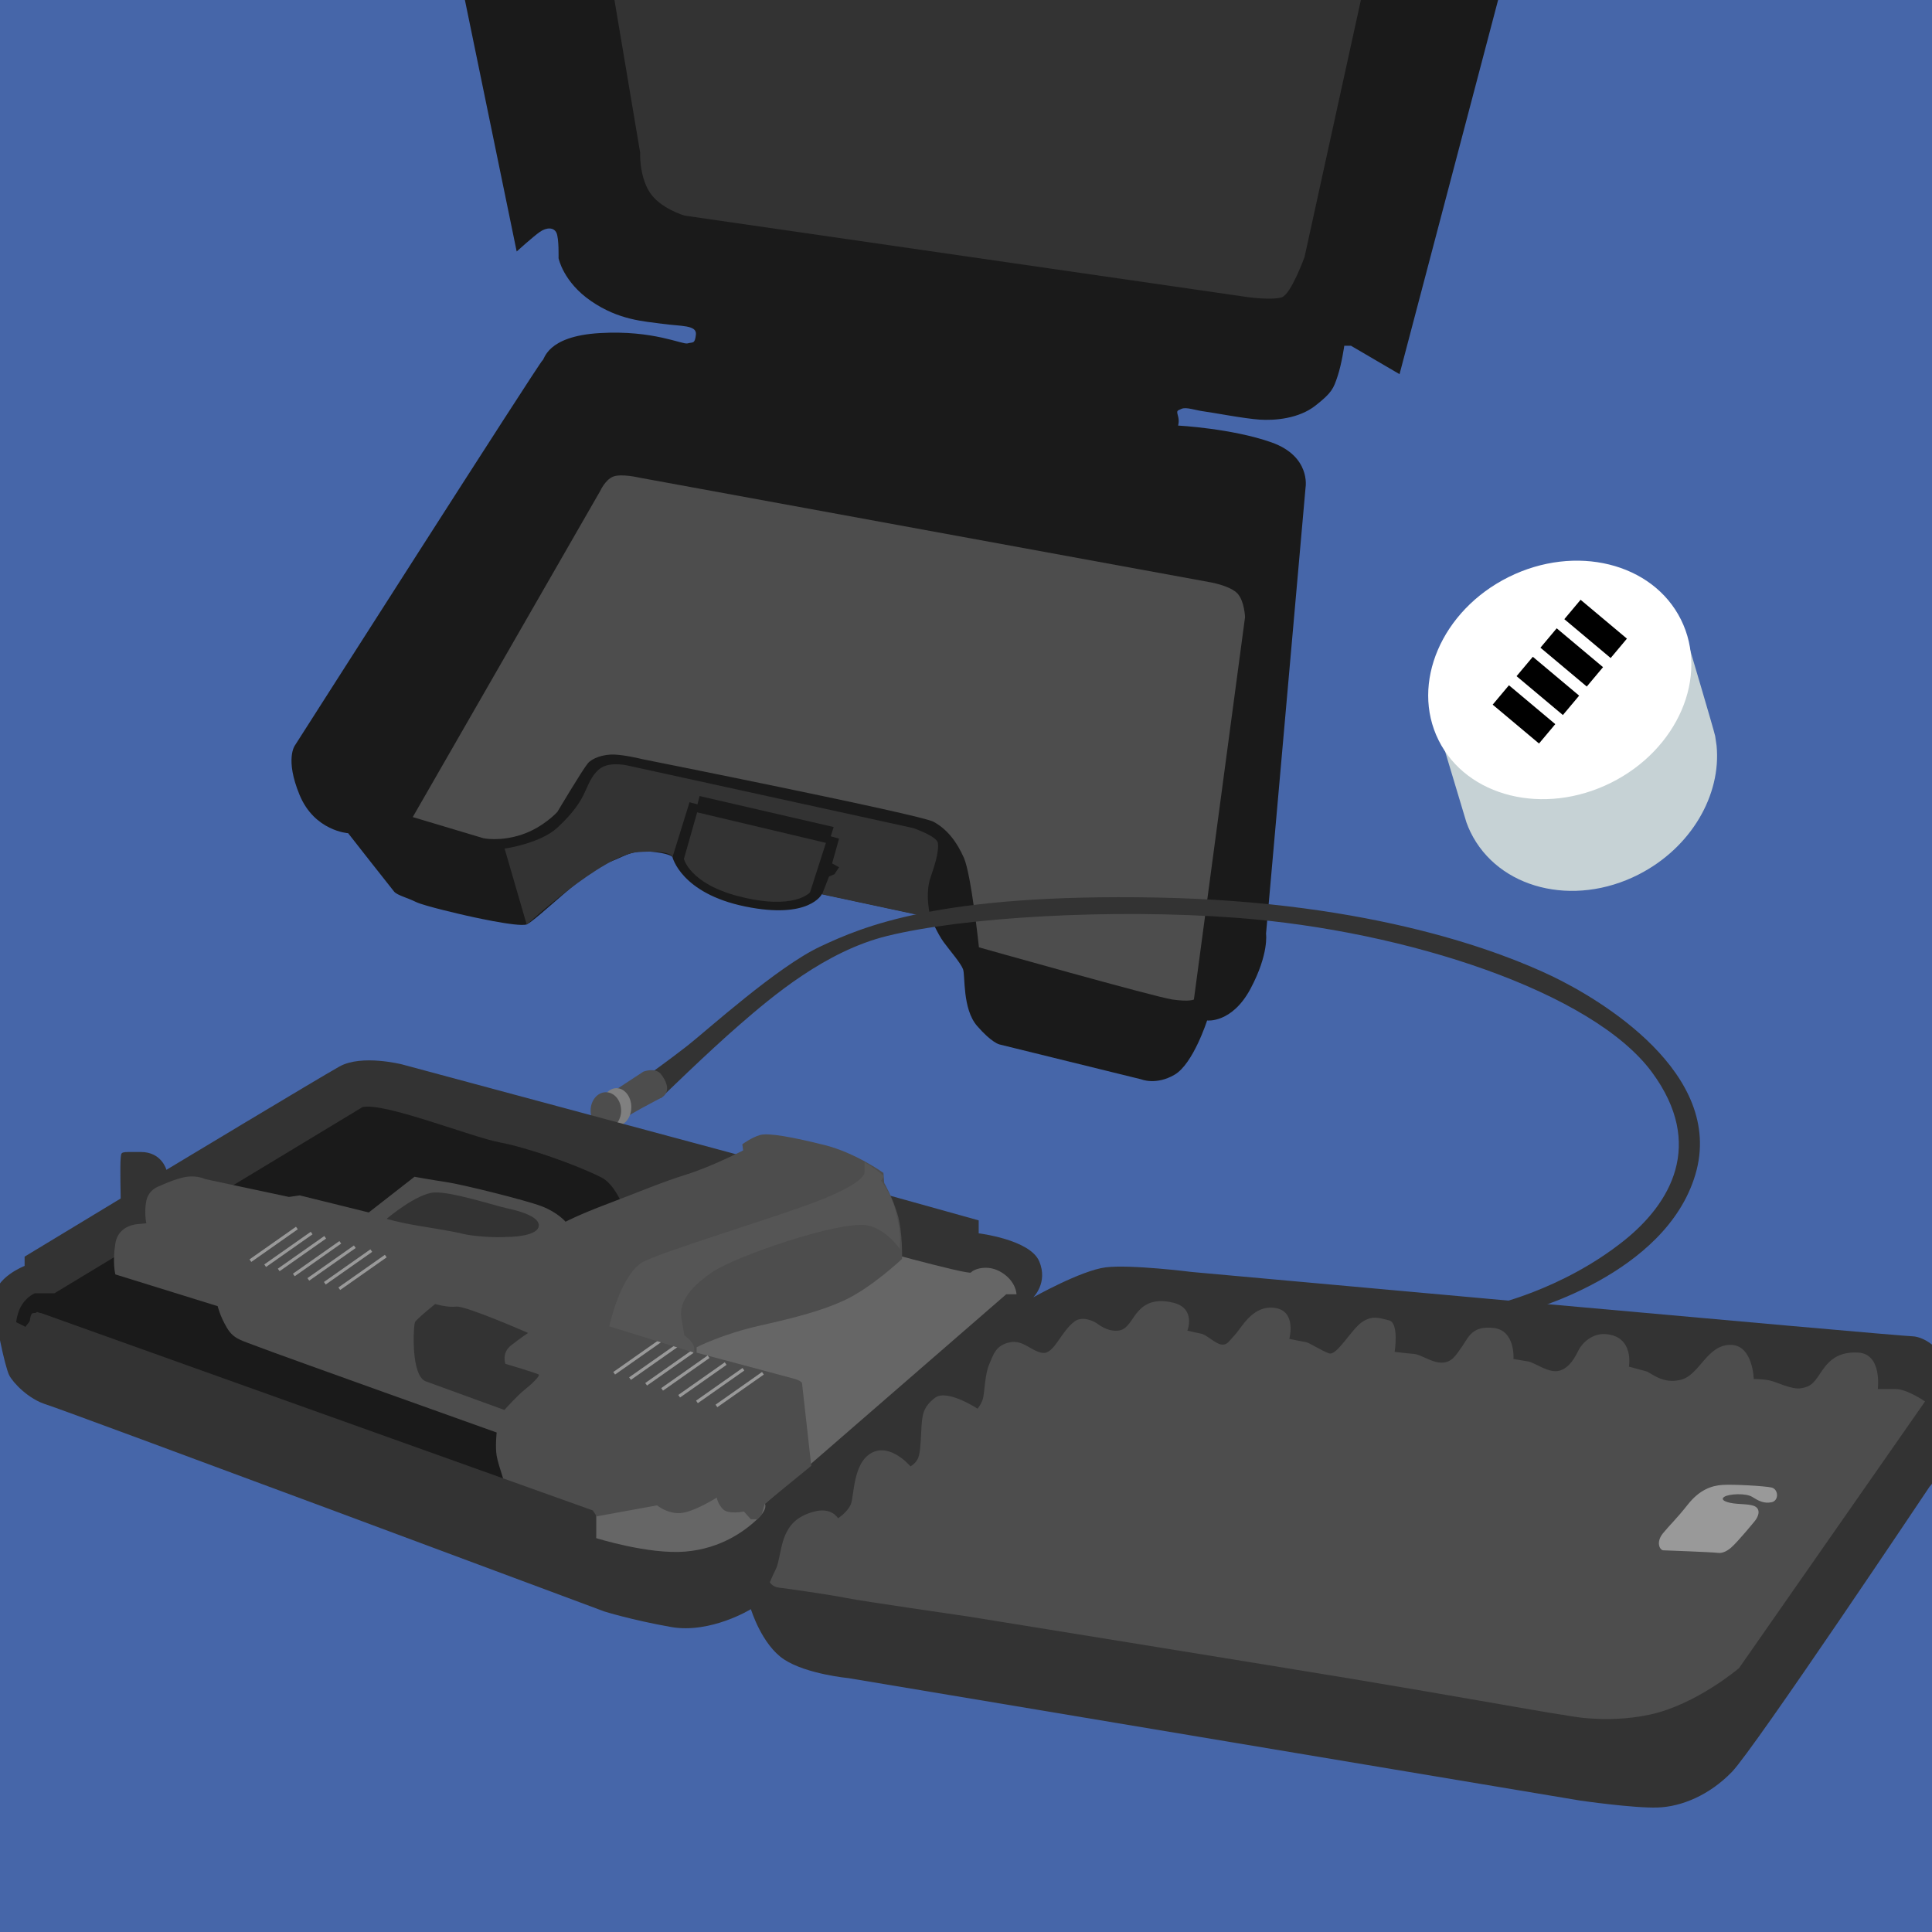<?xml version="1.0" encoding="UTF-8"?>
<svg preserveAspectRatio="xMidYMid slice" width="300px" height="300px" xmlns="http://www.w3.org/2000/svg" xmlns:xlink="http://www.w3.org/1999/xlink" id="Background" viewBox="0 0 300 300">
  <defs>
    <style>
      .cls-1 {
        fill: #4d4d4d;
      }

      .cls-2 {
        fill: #fff;
      }

      .cls-3 {
        fill: none;
      }

      .cls-4 {
        fill: #4666a9;
      }

      .cls-5 {
        fill: #666;
      }

      .cls-6 {
        fill: #555;
      }

      .cls-7 {
        fill: #00a481;
      }

      .cls-8 {
        fill: #333;
      }

      .cls-9 {
        fill: #1a1a1a;
      }

      .cls-10 {
        fill: #999;
      }

      .cls-11 {
        fill: gray;
      }

      .cls-12 {
        clip-path: url(#clippath);
      }

      .cls-13 {
        fill: #c6d2d5;
      }
    </style>
    <clipPath id="clippath">
      <rect class="cls-3" width="300" height="300"></rect>
    </clipPath>
  </defs>
  <rect class="cls-4" width="300" height="300"></rect>
  <g>
    <path class="cls-13" d="M266.31,114.22c-.18-.89-4.22-14.48-4.22-14.48,0,0-.75-1.95-1.21-2.9-4.29-8.82-15.98-11.77-26.12-6.6-9.91,5.06-14.66,16.01-10.88,24.73l3.82,12.71c.18.51.39,1.01.63,1.51,4.29,8.82,15.98,11.77,26.12,6.6,8.18-4.18,12.85-12.37,12.1-20.01l-.23-1.56Z"></path>
    <ellipse class="cls-2" cx="242.2" cy="105.56" rx="21.02" ry="17.84" transform="translate(-21.66 119.04) rotate(-26.47)"></ellipse>
    <g>
      <rect x="245.8" y="92.95" width="3.93" height="9.39" transform="translate(13.73 224.73) rotate(-50.01)"></rect>
      <rect x="242.09" y="97.38" width="3.93" height="9.39" transform="translate(9.01 223.47) rotate(-50.01)"></rect>
      <rect x="238.38" y="101.8" width="3.93" height="9.39" transform="translate(4.3 222.21) rotate(-50.01)"></rect>
      <rect x="234.67" y="106.22" width="3.93" height="9.39" transform="translate(-.41 220.95) rotate(-50.01)"></rect>
    </g>
  </g>
  <g class="cls-12">
    <g>
      <path class="cls-3" d="M111.88,106.37c-.16-.06-.31-.13-.45-.21-4.54,2.01-2.22,1.88.45.21Z"></path>
      <path class="cls-7" d="M158.86,127.53s0-.05-.01-.07c0,.07,0,.08.01.07Z"></path>
      <path class="cls-9" d="M182.92,66.12s.24-.64,0-1.52-.16-.8.56-1.12,2.17.24,3.45.4,6.26,1.12,8.66,1.28,6.1-.16,8.66-2.17c2.57-2.01,2.81-2.65,3.45-4.57.64-1.93,1.04-4.73,1.04-4.73h1.04l7.54,4.41L234.27-6.25s-5.54-2.41-6.98-2.73-3.37-.8-3.37-.8l1.6-7.3s1.12-4.97-.8-9.47c-1.93-4.49-9.23-7.7-9.23-7.7l-27.6-2.01s-5.3-.56-10.91,2.89c-5.62,3.45-5.78,11.39-5.78,11.39v3.61l-13.96-.8v-5.46h.72s3.13-8.34-11.79-9.31c-14.92-.96-14.2,4.73-14.2,4.73v.8h1.28v1.36l-1.29.8v.56l1.29.08v3.05s-6.26-.08-9.07-2.17-3.61-3.37-3.61-3.37c0,0-.16-2.57-.88-4.49s-1.12-2.25-1.12-2.25c0,0,1.12-4.33-1.68-6.1-2.81-1.77-4.57-.88-4.57-.88,0,0-1.44-1.44-4.97-2.41-3.53-.96-21.9-1.6-21.9-1.6,0,0-4.33-.72-9.31,3.61-4.97,4.33-2.57,4.41-2.57,4.41,0,0-.64,5.05-.24,6.18s1.12,6.58,1.12,6.58c0,0-.72-.16-2.89.64s-3.85,2.65-3.85,2.65l12.52,60.81s2.57-2.33,3.61-3.05,2.17-.72,2.57.16.32,3.93.32,3.93c0,0,.72,3.69,5.05,6.66,4.33,2.97,8.18,3.13,11.07,3.53s5.38.16,5.21,1.68-.48,1.12-1.28,1.36-5.3-2.09-13.64-1.6c-8.34.48-8.58,4.17-8.91,4.25s-38.43,59.77-38.43,59.77c0,0-1.6,2.09.72,7.7,2.33,5.62,7.54,5.94,7.54,5.94,0,0,6.66,8.5,7.14,9.07s2.09.96,3.37,1.6,7.7,2.09,7.7,2.09c0,0,8.18,1.89,9.51,1.4s9.75-8.79,12.28-9.51c2.53-.72,3.61-2.05,6.74-1.81s3.61.84,3.61.84c0,0,1.32,5.66,11.31,7.7,9.99,2.05,11.91-1.93,11.91-1.93l16.85,3.61s1.08,2.53,2.05,3.85,2.65,3.25,3.01,4.21-.12,6.14,2.17,8.79,3.49,2.89,3.49,2.89l22.02,5.42s2.29.96,5.17-.72c2.89-1.68,5.05-8.42,5.05-8.42,0,0,3.85.48,6.74-4.93,2.89-5.42,2.41-8.54,2.41-8.54l6.14-69.32s.84-4.81-5.3-6.98-14.52-2.61-14.52-2.61Z"></path>
      <path class="cls-1" d="M64.1,126.86l29.12-50.66s.75-1.68,1.96-2.18c1.27-.52,4.05.14,4.05.14l88.89,16.29s3.05.56,4.09,1.77,1.12,3.61,1.12,3.61l-7.94,59.37s-.64.4-3.37,0-30.01-8.1-30.01-8.1c0,0-1.2-11.31-2.33-13.88s-2.65-4.49-4.73-5.62-45.17-9.71-45.17-9.71c0,0-2.57-.64-4.33-.72s-3.5.56-4.17,1.36c-.84,1-4.73,7.54-4.73,7.54,0,0-2.17,2.41-5.54,3.53-3.37,1.12-5.94.56-5.94.56l-10.99-3.29Z"></path>
      <path class="cls-8" d="M78.36,131.79l3.43,11.79s11.81-10.86,17.22-11.26,5.41.79,5.41.79l2.65-8.54,1.23.33.33-1.29,20.82,4.81-.45,1.44,1.29.36-1.08,3.85,1.08.6-.72,1.08-.84.36-1.08,2.77,16.85,3.61s-.96-3.49,0-6.26c.96-2.77,1.26-4.21,1.14-5.3s-3.85-2.35-3.85-2.35l-44.15-9.67s-2.66-.68-4.23.28c-1.24.76-1.87,2.17-2.53,3.67s-1.74,3.26-4.33,5.66c-2.68,2.48-8.18,3.25-8.18,3.25Z"></path>
      <path class="cls-8" d="M108.25,126.15l-2.05,7.22s.89,3.84,8.49,5.8c8.7,2.25,11.09-.61,11.09-.61l2.47-7.68-19.99-4.74Z"></path>
      <path class="cls-8" d="M116.01-26.38s.4-5.13-2.97-8.02c-3.37-2.89-6.9-4.49-6.9-4.49l-17.49-1.28,10.75,63.86s-.16,3.53,1.44,6.1,5.46,3.69,5.46,3.69l87.61,12.68s3.69.48,5.13,0,3.53-6.26,3.53-6.26l14.6-66.59s-2.25-2.57-4.49-2.73c-2.25-.16-24.71-2.25-24.71-2.25,0,0-5.3-.64-8.83,3.37s-3.53,8.34-3.69,9.79-.96,3.69-2.89,4.81c-1.93,1.12-7.06.32-7.06.32l-41.56-4.65s-4.92-.66-6.5-3.05c-1.4-2.13-1.48-3.2-1.44-5.3Z"></path>
    </g>
    <g>
      <g>
        <path class="cls-8" d="M100.47,167.04s3.29-2.33,6.26-4.65c2.97-2.33,13.96-12.28,20.62-15.4,6.66-3.13,18.45-8.26,52.31-7.62,33.86.64,53.91,8.66,61.3,12.19,7.38,3.53,26.96,15.08,22.3,30.81-4.65,15.72-26.64,21.34-26.64,21.34l-5.3-.96s11.08-2.3,20.86-10.11c7.15-5.71,12.65-14.87,4.33-26.15-9.18-12.45-38.09-21.96-64.35-23.96-19.7-1.5-42.71-.08-54.42,2.81-9.6,2.37-17.89,9.43-22.89,13.77-5,4.33-12.22,11.39-12.22,11.39l-2.17-3.45Z"></path>
        <path class="cls-1" d="M102.64,170.49c1.6-.88.88-2.57,0-3.69-.88-1.12-2.73-.4-2.73-.4l-7.7,5.05s3.68,3.52,3.93,2.88,6.5-3.85,6.5-3.85Z"></path>
        <path class="cls-11" d="M98.03,171.91c0,.52-.11,1.01-.29,1.43-.4.9-1.15,1.51-2.02,1.51-1.28,0-2.31-1.32-2.31-2.94s1.04-2.94,2.31-2.94,2.31,1.32,2.31,2.94Z"></path>
        <ellipse class="cls-1" cx="94.08" cy="172.45" rx="2.37" ry="2.85"></ellipse>
      </g>
      <path class="cls-8" d="M160.4,201.5s2.41-2.29.96-5.66c-1.44-3.37-9.39-4.33-9.39-4.33v-2.01l-13.48-3.76-76.06-20.46s-6.26-1.6-9.71.32c-3.24,1.81-26.88,16.05-26.88,16.05,0,0-.72-2.77-3.97-2.77s-3.01-.12-3.13.96,0,6.26,0,6.26l-14.92,9.03v1.44s-4.69,1.81-4.69,5.05,1.68,10.71,2.29,11.91,3.01,3.73,5.78,4.57,86.65,32.13,86.65,32.13c0,0,4.21,1.32,10.35,2.41,6.14,1.08,12.4-2.77,12.4-2.77,0,0,1.68,5.54,5.17,7.82s9.99,2.89,9.99,2.89l113.6,19.01s8.3,1.2,12.03,1.08c3.73-.12,8.06-1.93,11.55-5.54s30.69-44.29,30.69-44.29c0,0,2.17-2.41,2.65-4.21s-.48-11.07-.48-11.07c0,0,.68-1.18.48-3.01-.3-2.83-3.37-4.99-5.3-5.05-2.95-.09-111.92-9.99-111.92-9.99,0,0-9.51-1.2-13.36-.72-3.85.48-11.31,4.69-11.31,4.69Z"></path>
      <path class="cls-5" d="M133.12,193.23s17.34,4.81,17.66,4.36,2.56-1.41,4.81.03,2.25,3.36,2.25,3.36h-1.6l-37.47,32.53s.56.76-1.2,2.41-5.44,4.53-11.14,5.01-13.85-2.09-13.85-2.09v-5.94l-3.73-13.96,4.57-16.45,19.98-6.35,19.74-2.92Z"></path>
      <path class="cls-9" d="M56.29,171.91l-47.84,28.91h-3.05s-1.12.47-1.93,1.68-.96,2.81-.96,2.81l1.44.72,1.77-2.32,77.95,28.08,3.88-27.6,11.42-9.52s-1.79-9.9-5.56-11.82c-3.77-1.93-11.47-4.65-15.81-5.46s-17.95-6.26-21.32-5.48Z"></path>
      <path class="cls-1" d="M242.6,266.24s6.38,1.56,13.6,0c7.22-1.56,13.84-7.22,13.84-7.22l28.88-41.4s-2.77-1.93-4.57-1.93h-2.77s.72-5.42-3.01-5.66c-3.73-.24-5.05,1.93-6.02,3.37s-1.44,1.93-2.89,2.17-3.73-.96-4.81-1.2-2.53-.24-2.53-.24c0,0-.12-5.42-3.73-5.3s-4.69,4.69-7.58,5.42-4.57-1.08-5.42-1.32-2.65-.72-2.65-.72c0,0,.85-4.7-3.61-5.05-2.05-.16-3.65,1.36-4.21,2.49s-1.44,2.81-3.05,3.21c-1.6.4-3.77-1.28-4.73-1.44s-2.33-.4-2.33-.4c0,0,.32-4.41-3.05-4.81s-3.93,1.44-4.89,2.81-1.6,2.57-3.21,2.57-3.21-1.28-4.33-1.36-2.97-.32-2.97-.32c0,0,.72-4.49-.88-4.89-1.6-.4-2.65-.8-4.25.32s-3.85,5.21-5.05,4.81-3.05-1.68-3.69-1.77-2.49-.48-2.49-.48c0,0,1.2-4.33-2.25-4.81-3.45-.48-5.13,3.05-6.18,4.17s-1.2,1.6-2.09,1.52-2.33-1.52-3.13-1.68-2.17-.48-2.17-.48c0,0,1.36-3.45-2.17-4.33-3.53-.88-4.97.72-5.7,1.6s-1.36,2.33-2.49,2.65-2.49-.16-3.45-.88-2.62-1.27-3.69-.48c-2.17,1.58-3.19,5.13-4.99,4.89s-3.01-2.11-5.17-1.62-2.47,1.93-3.13,3.43-.72,4.45-.96,5.3-.84,1.56-.84,1.56c0,0-4.75-3.13-6.62-1.68s-1.99,2.65-2.11,4.99-.18,3.85-.6,4.57-1.08,1.08-1.08,1.08c0,0-3.07-3.67-6.02-2.11-2.95,1.56-2.71,6.74-3.25,8s-1.99,2.17-1.99,2.17c0,0-.96-1.81-3.79-1.02s-3.79,2.23-4.45,3.73-.9,4.15-1.38,5.11-.96,2.11-.96,2.11c0,0,.36.72,1.44.84s7.82,1.08,10.53,1.62,17.51,2.65,19.01,2.89,45.43,7.34,59.27,9.63c13.84,2.29,29,5.03,32.79,5.6Z"></path>
      <path class="cls-1" d="M108.17,210.04v-.84s3.97-2.05,9.87-3.37,9.63-2.36,12.88-3.83c4.33-1.95,9.15-6.52,9.15-6.52,0,0,.12-4.21-.72-6.98s-2.05-4.81-2.05-4.81l-.12-1.56s-4.33-3.13-9.15-4.33-8.66-1.93-9.99-1.56-2.77,1.44-2.77,1.44l.12.96s-4.93,2.53-8.79,3.73c-3.85,1.2-7.82,2.89-12.28,4.57-4.45,1.68-6.5,2.77-6.5,2.77,0,0-1.2-1.44-3.73-2.41-2.53-.96-12.28-3.37-14.68-3.73s-5.05-.84-5.05-.84l-7.1,5.54-10.71-2.65-1.68.24-13-2.77s-1.2-.6-2.89-.36-4.21,1.44-4.21,1.44c0,0-1.68.48-2.05,2.29s0,3.49,0,3.49l-1.2.12s-3.13.03-3.61,3.02,0,4.8,0,4.8l15.89,4.93s.36,1.56,1.44,3.37,2.29,1.93,5.05,3.01,36.83,13.24,36.83,13.24c0,0-.24,2.17,0,3.61s1.76,5.78,1.76,5.78l11.24,4.09,11.91-2.17s1.56,1.32,3.61,1.2,5.66-2.41,5.66-2.41c0,0,.12.96.96,1.81s3.25.36,3.25.36l1.08,1.2h.96l.72-.72.48-1.68,7.22-5.9-1.44-12.88s-.24-.36-1.08-.6-15.28-4.09-15.28-4.09Z"></path>
      <path class="cls-8" d="M78.88,192.07s4.26,0,4.74-1.52-2.82-2.49-4.74-2.89c-1.92-.4-8.74-2.65-11.47-2.49s-7.38,4.09-7.38,4.09c0,0,1.85.56,4.73,1.04s5.9.96,7.08,1.28,4.87.67,7.03.48Z"></path>
      <g>
        <rect class="cls-10" x="38.07" y="192.99" width="8.82" height=".48" transform="translate(-103.35 59.53) rotate(-35.09)"></rect>
        <rect class="cls-10" x="40.36" y="193.77" width="8.82" height=".48" transform="translate(-103.38 60.99) rotate(-35.09)"></rect>
        <rect class="cls-10" x="42.47" y="194.43" width="8.82" height=".48" transform="translate(-103.38 62.32) rotate(-35.09)"></rect>
        <rect class="cls-10" x="44.81" y="195.21" width="8.82" height=".48" transform="translate(-103.4 63.81) rotate(-35.09)"></rect>
        <rect class="cls-10" x="47.07" y="195.9" width="8.82" height=".48" transform="translate(-103.39 65.23) rotate(-35.09)"></rect>
        <rect class="cls-10" x="49.63" y="196.5" width="8.82" height=".48" transform="translate(-103.27 66.81) rotate(-35.09)"></rect>
        <rect class="cls-10" x="51.87" y="197.34" width="8.82" height=".48" transform="translate(-103.34 68.26) rotate(-35.09)"></rect>
      </g>
      <g>
        <rect class="cls-10" x="94.56" y="210.48" width="8.82" height=".48" transform="translate(-103.14 95.18) rotate(-35.09)"></rect>
        <rect class="cls-10" x="97.02" y="211.31" width="8.82" height=".48" transform="translate(-103.17 96.74) rotate(-35.09)"></rect>
        <rect class="cls-10" x="99.52" y="212.19" width="8.82" height=".48" transform="translate(-103.22 98.34) rotate(-35.09)"></rect>
        <rect class="cls-10" x="102" y="212.98" width="8.82" height=".48" transform="translate(-103.22 99.91) rotate(-35.09)"></rect>
        <rect class="cls-10" x="104.65" y="214.04" width="8.82" height=".48" transform="translate(-103.35 101.63) rotate(-35.09)"></rect>
        <rect class="cls-10" x="107.41" y="214.93" width="8.82" height=".48" transform="translate(-103.36 103.37) rotate(-35.09)"></rect>
        <rect class="cls-10" x="110.44" y="215.55" width="8.82" height=".48" transform="translate(-103.17 105.23) rotate(-35.09)"></rect>
      </g>
      <path class="cls-8" d="M66.21,214.53l12.11,4.41s2.01-2.25,3.13-3.13,2.42-2.15,2.21-2.36-5.18-1.67-5.18-1.67c0,0-.64-1.67.88-2.87s2.65-1.93,2.65-1.93c0,0-9.71-4.25-11.15-4.09s-3.29-.4-3.29-.4c0,0-2.89,2.33-3.13,2.81s-.72,8.5,1.77,9.23Z"></path>
      <path class="cls-10" d="M258.24,240.73s7.69.28,8.53.4,1.67-.5,2.02-.8c1.09-.95,3.65-4.09,3.65-4.09,0,0,.88-1,.56-1.81s-1.52-.8-3.21-.92-2.77-.6-2.05-1.08,3.37-.6,4.33,0,1.81,1.08,3.01.84,1.08-2.05,0-2.29-5.98-.52-7.66-.4c-1.68.12-3.53.76-5.34,3.05s-2.77,3.13-3.85,4.45-.58,2.52,0,2.65Z"></path>
      <path class="cls-8" d="M4.6,207.72l86.65,31.45,1.28-.6v-3.31l-.48-.72L6.42,203.91s-.6-.12-1.32,0-.5,3.81-.5,3.81Z"></path>
      <path class="cls-6" d="M94.61,205.95s1.77-8.34,5.46-10.11,19.09-6.42,25.99-8.99c6.9-2.57,8.18-4.17,8.18-4.81v-1.6s2.99,1.87,2.93,2.23-.36.66-.36.66c0,0,1.38,1.81,1.99,3.79s1.02,4.21.96,5.6,0,1.26,0,1.26c0,0-2.19-3.26-5.24-3.73-4.33-.66-20.34,4.81-24.01,7.34-3.67,2.53-5.11,4.87-4.69,7.16s.42,2.59.42,2.59c0,0,1.2.84,1.44,1.56s.12,1.14.12,1.14l-13.2-4.09Z"></path>
    </g>
  </g>
</svg>
